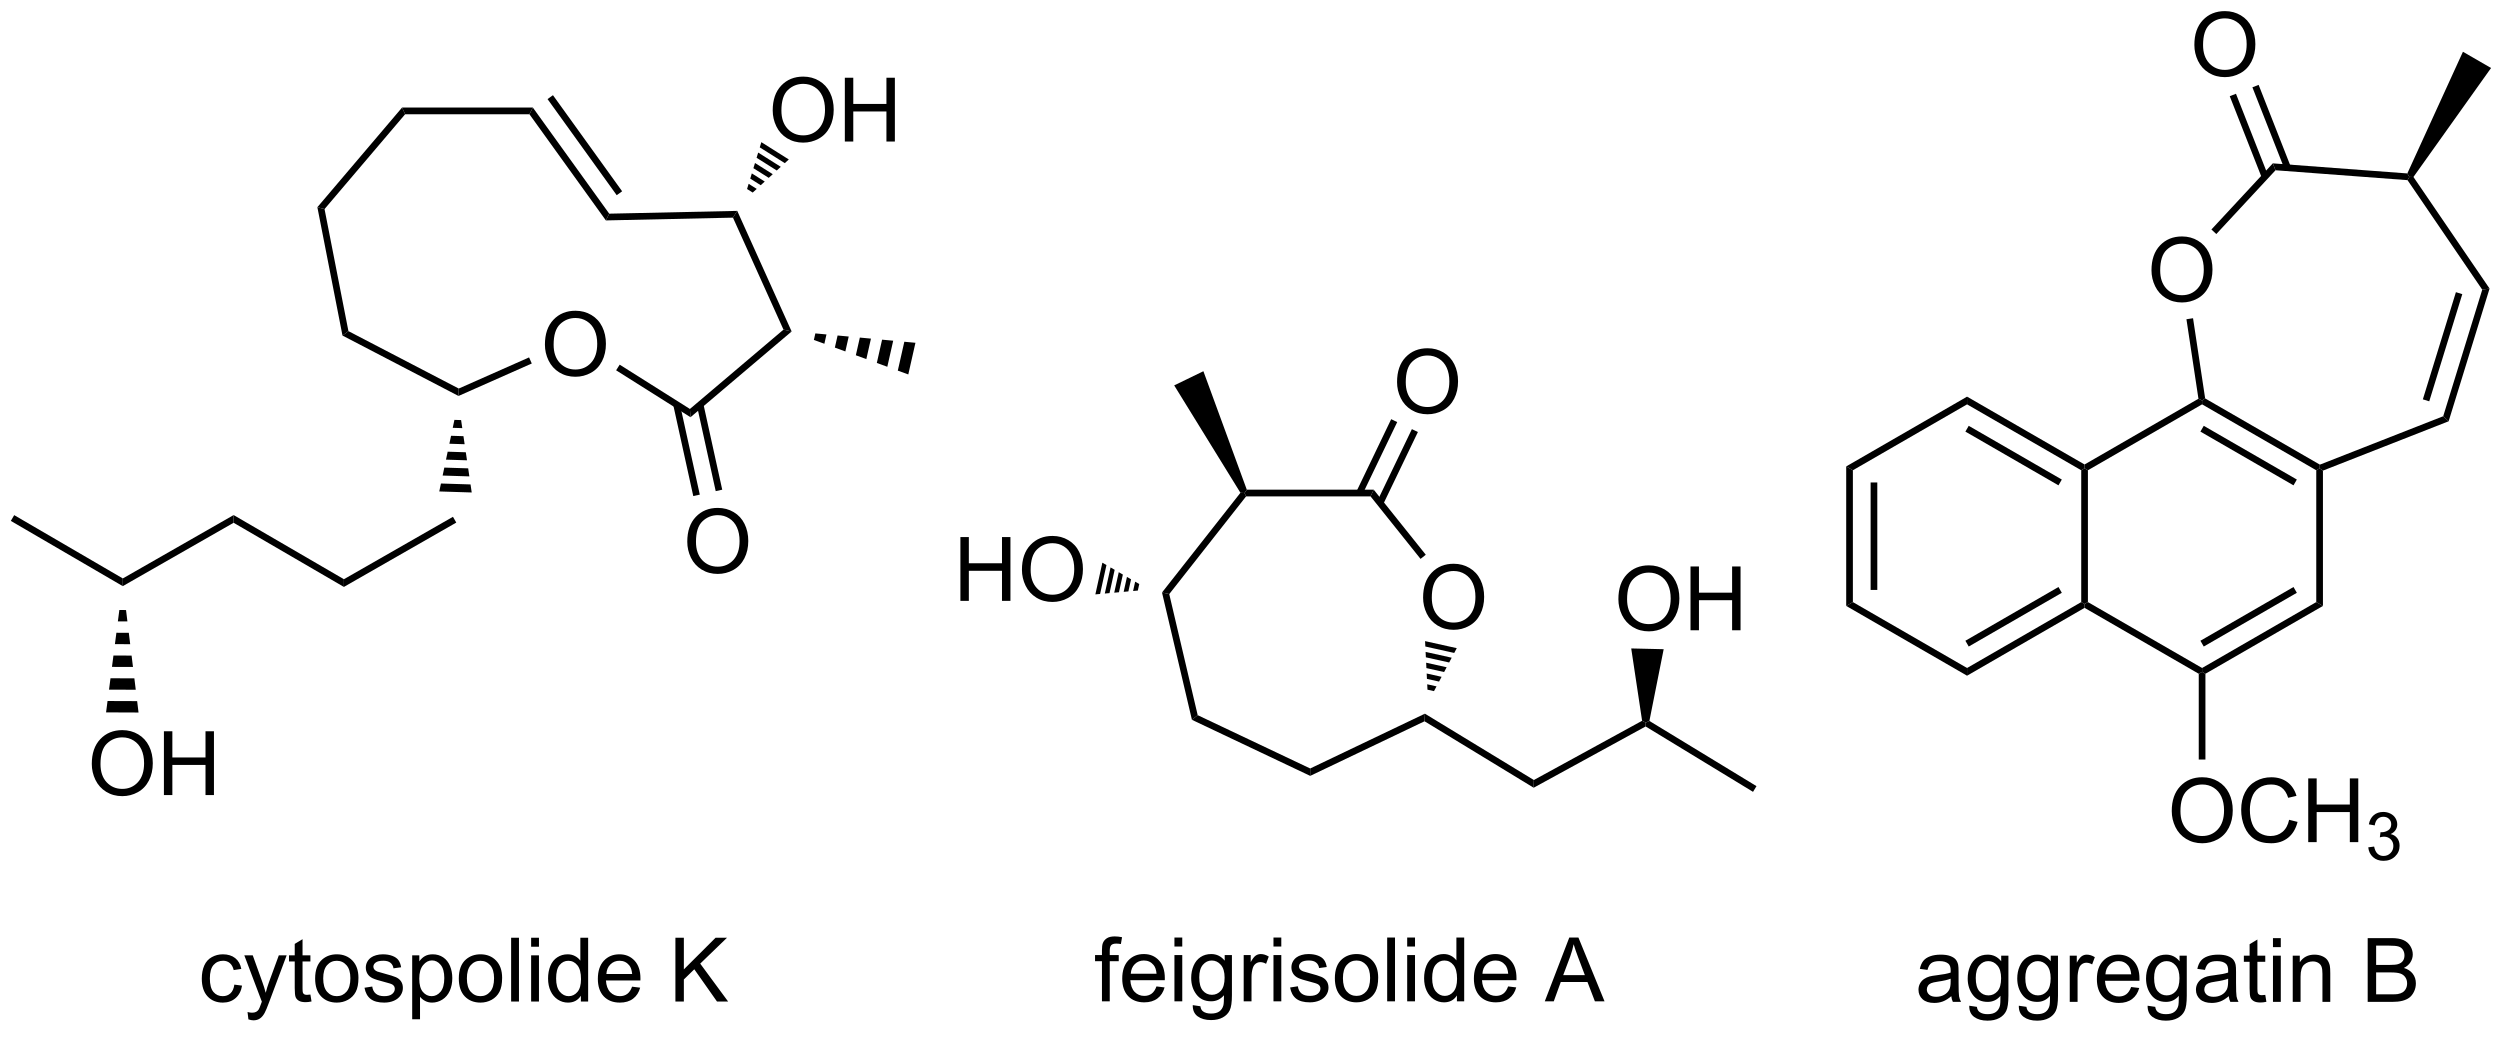 <?xml version="1.0" encoding="UTF-8"?>
<!DOCTYPE svg PUBLIC '-//W3C//DTD SVG 1.0//EN'
          'http://www.w3.org/TR/2001/REC-SVG-20010904/DTD/svg10.dtd'>
<svg stroke-dasharray="none" shape-rendering="auto" xmlns="http://www.w3.org/2000/svg" font-family="'Dialog'" text-rendering="auto" width="90" fill-opacity="1" color-interpolation="auto" color-rendering="auto" preserveAspectRatio="xMidYMid meet" font-size="12px" viewBox="0 0 90 38" fill="black" xmlns:xlink="http://www.w3.org/1999/xlink" stroke="black" image-rendering="auto" stroke-miterlimit="10" stroke-linecap="square" stroke-linejoin="miter" font-style="normal" stroke-width="1" height="38" stroke-dashoffset="0" font-weight="normal" stroke-opacity="1"
><!--Generated by the Batik Graphics2D SVG Generator--><defs id="genericDefs"
  /><g
  ><defs id="defs1"
    ><clipPath clipPathUnits="userSpaceOnUse" id="clipPath1"
      ><path d="M0.646 1.611 L231.677 1.611 L231.677 96.836 L0.646 96.836 L0.646 1.611 Z"
      /></clipPath
      ><clipPath clipPathUnits="userSpaceOnUse" id="clipPath2"
      ><path d="M-0.972 32.23 L-0.972 124.807 L223.635 124.807 L223.635 32.23 Z"
      /></clipPath
    ></defs
    ><g transform="scale(0.39,0.39) translate(-0.646,-1.611) matrix(1.029,0,0,1.029,1.646,-31.54)"
    ><path d="M126.689 85.828 Q126.689 84.401 127.454 83.596 Q128.22 82.789 129.431 82.789 Q130.222 82.789 130.858 83.169 Q131.496 83.547 131.829 84.224 Q132.165 84.901 132.165 85.76 Q132.165 86.632 131.814 87.32 Q131.462 88.007 130.816 88.362 Q130.173 88.716 129.426 88.716 Q128.618 88.716 127.98 88.325 Q127.345 87.932 127.017 87.257 Q126.689 86.58 126.689 85.828 ZM127.47 85.838 Q127.47 86.875 128.025 87.471 Q128.582 88.065 129.423 88.065 Q130.277 88.065 130.829 87.463 Q131.384 86.862 131.384 85.757 Q131.384 85.057 131.147 84.536 Q130.91 84.015 130.454 83.729 Q130.001 83.44 129.433 83.44 Q128.629 83.44 128.048 83.995 Q127.47 84.547 127.47 85.838 Z" stroke="none" clip-path="url(#clipPath2)"
    /></g
    ><g transform="matrix(0.401,0,0,0.401,0.39,-12.914)"
    ><path d="M110.388 76.445 L110.752 76.467 L110.898 76.767 L103.997 85.539 L103.347 85.395 Z" stroke="none" clip-path="url(#clipPath2)"
    /></g
    ><g transform="matrix(0.401,0,0,0.401,0.39,-12.914)"
    ><path d="M103.347 85.395 L103.997 85.539 L106.551 96.408 L106.033 96.826 Z" stroke="none" clip-path="url(#clipPath2)"
    /></g
    ><g transform="matrix(0.401,0,0,0.401,0.39,-12.914)"
    ><path d="M106.033 96.826 L106.551 96.408 L116.651 101.195 L116.652 101.859 Z" stroke="none" clip-path="url(#clipPath2)"
    /></g
    ><g transform="matrix(0.401,0,0,0.401,0.39,-12.914)"
    ><path d="M116.652 101.859 L116.651 101.195 L126.949 96.276 L126.915 96.958 Z" stroke="none" clip-path="url(#clipPath2)"
    /></g
    ><g transform="matrix(0.401,0,0,0.401,0.39,-12.914)"
    ><path d="M127.18 94.121 L127.156 93.637 L127.992 93.823 L127.765 94.251 ZM127.132 93.152 L127.108 92.668 L128.446 92.966 L128.22 93.394 ZM127.084 92.183 L127.06 91.699 L128.901 92.108 L128.674 92.537 ZM127.036 91.215 L127.012 90.73 L129.355 91.251 L129.128 91.68 ZM126.988 90.246 L126.964 89.761 L129.809 90.394 L129.582 90.823 Z" stroke="none" clip-path="url(#clipPath2)"
    /></g
    ><g transform="matrix(0.401,0,0,0.401,0.39,-12.914)"
    ><path d="M127.027 82.005 L126.558 82.38 L122.068 76.767 L122.356 76.167 Z" stroke="none" clip-path="url(#clipPath2)"
    /></g
    ><g transform="matrix(0.401,0,0,0.401,0.39,-12.914)"
    ><path d="M122.356 76.167 L122.068 76.767 L110.898 76.767 L110.752 76.467 L110.96 76.167 Z" stroke="none" clip-path="url(#clipPath2)"
    /></g
    ><g transform="matrix(0.401,0,0,0.401,0.39,-12.914)"
    ><path d="M124.449 66.508 Q124.449 65.081 125.214 64.276 Q125.98 63.469 127.191 63.469 Q127.983 63.469 128.618 63.849 Q129.256 64.227 129.589 64.904 Q129.925 65.581 129.925 66.44 Q129.925 67.312 129.574 68 Q129.222 68.688 128.576 69.042 Q127.933 69.396 127.186 69.396 Q126.378 69.396 125.74 69.005 Q125.105 68.612 124.777 67.938 Q124.449 67.26 124.449 66.508 ZM125.23 66.518 Q125.23 67.555 125.785 68.151 Q126.342 68.745 127.183 68.745 Q128.037 68.745 128.589 68.143 Q129.144 67.542 129.144 66.438 Q129.144 65.737 128.907 65.216 Q128.67 64.695 128.214 64.409 Q127.761 64.12 127.193 64.12 Q126.389 64.12 125.808 64.674 Q125.23 65.227 125.23 66.518 Z" stroke="none" clip-path="url(#clipPath2)"
    /></g
    ><g transform="matrix(0.401,0,0,0.401,0.39,-12.914)"
    ><path d="M123.197 77.49 L126.32 70.99 L125.78 70.73 L122.656 77.23 ZM121.339 76.597 L124.463 70.097 L123.922 69.837 L120.798 76.337 Z" stroke="none" clip-path="url(#clipPath2)"
    /></g
    ><g transform="matrix(0.401,0,0,0.401,0.39,-12.914)"
    ><path d="M110.96 76.167 L110.752 76.467 L110.388 76.445 L104.441 66.803 L107.063 65.531 Z" stroke="none" clip-path="url(#clipPath2)"
    /></g
    ><g transform="matrix(0.401,0,0,0.401,0.39,-12.914)"
    ><path d="M85.248 86.147 L85.248 80.42 L86.006 80.42 L86.006 82.772 L88.982 82.772 L88.982 80.42 L89.74 80.42 L89.74 86.147 L88.982 86.147 L88.982 83.446 L86.006 83.446 L86.006 86.147 L85.248 86.147 ZM90.773 83.358 Q90.773 81.931 91.538 81.126 Q92.304 80.319 93.515 80.319 Q94.306 80.319 94.942 80.699 Q95.58 81.077 95.913 81.754 Q96.249 82.431 96.249 83.29 Q96.249 84.162 95.898 84.85 Q95.546 85.537 94.9 85.892 Q94.257 86.246 93.51 86.246 Q92.702 86.246 92.064 85.855 Q91.429 85.462 91.101 84.787 Q90.773 84.11 90.773 83.358 ZM91.554 83.368 Q91.554 84.405 92.109 85.001 Q92.666 85.595 93.507 85.595 Q94.361 85.595 94.913 84.993 Q95.468 84.392 95.468 83.287 Q95.468 82.587 95.231 82.066 Q94.994 81.545 94.538 81.259 Q94.085 80.97 93.517 80.97 Q92.713 80.97 92.132 81.525 Q91.554 82.077 91.554 83.368 Z" stroke="none" clip-path="url(#clipPath2)"
    /></g
    ><g transform="matrix(0.401,0,0,0.401,0.39,-12.914)"
    ><path d="M101.176 85.223 L100.752 85.261 L100.937 84.424 L101.305 84.637 ZM100.329 85.299 L99.905 85.337 L100.201 83.998 L100.569 84.211 ZM99.482 85.375 L99.058 85.413 L99.465 83.572 L99.833 83.785 ZM98.635 85.451 L98.211 85.49 L98.729 83.146 L99.097 83.359 ZM97.788 85.528 L97.364 85.566 L97.993 82.72 L98.361 82.933 Z" stroke="none" clip-path="url(#clipPath2)"
    /></g
    ><g transform="matrix(0.401,0,0,0.401,0.39,-12.914)"
    ><path d="M136.73 102.231 L136.714 102.923 L126.915 96.958 L126.949 96.276 Z" stroke="none" clip-path="url(#clipPath2)"
    /></g
    ><g transform="matrix(0.401,0,0,0.401,0.39,-12.914)"
    ><path d="M146.448 96.912 L146.772 97.077 L146.764 97.423 L136.714 102.923 L136.73 102.231 Z" stroke="none" clip-path="url(#clipPath2)"
    /></g
    ><g transform="matrix(0.401,0,0,0.401,0.39,-12.914)"
    ><path d="M156.718 102.781 L156.406 103.293 L146.764 97.423 L146.772 97.077 L147.103 96.927 Z" stroke="none" clip-path="url(#clipPath2)"
    /></g
    ><g transform="matrix(0.401,0,0,0.401,0.39,-12.914)"
    ><path d="M144.319 85.998 Q144.319 84.571 145.084 83.766 Q145.85 82.959 147.061 82.959 Q147.852 82.959 148.488 83.339 Q149.126 83.716 149.459 84.394 Q149.795 85.071 149.795 85.93 Q149.795 86.802 149.444 87.49 Q149.092 88.177 148.446 88.532 Q147.803 88.886 147.056 88.886 Q146.248 88.886 145.61 88.495 Q144.975 88.102 144.647 87.427 Q144.319 86.75 144.319 85.998 ZM145.1 86.008 Q145.1 87.045 145.655 87.641 Q146.212 88.235 147.053 88.235 Q147.907 88.235 148.459 87.633 Q149.014 87.032 149.014 85.927 Q149.014 85.227 148.777 84.706 Q148.54 84.185 148.084 83.899 Q147.631 83.61 147.063 83.61 Q146.259 83.61 145.678 84.164 Q145.1 84.716 145.1 86.008 ZM150.794 88.787 L150.794 83.06 L151.552 83.06 L151.552 85.412 L154.528 85.412 L154.528 83.06 L155.286 83.06 L155.286 88.787 L154.528 88.787 L154.528 86.086 L151.552 86.086 L151.552 88.787 L150.794 88.787 Z" stroke="none" clip-path="url(#clipPath2)"
    /></g
    ><g transform="matrix(0.401,0,0,0.401,0.39,-12.914)"
    ><path d="M147.103 96.927 L146.772 97.077 L146.448 96.912 L145.471 90.418 L148.385 90.487 Z" stroke="none" clip-path="url(#clipPath2)"
    /></g
    ><g transform="matrix(0.401,0,0,0.401,0.39,-12.914)"
    ><path d="M97.956 122.097 L97.956 118.495 L97.336 118.495 L97.336 117.948 L97.956 117.948 L97.956 117.506 Q97.956 117.089 98.031 116.886 Q98.133 116.612 98.388 116.443 Q98.643 116.271 99.104 116.271 Q99.401 116.271 99.76 116.342 L99.656 116.956 Q99.437 116.917 99.242 116.917 Q98.922 116.917 98.789 117.055 Q98.656 117.191 98.656 117.566 L98.656 117.948 L99.463 117.948 L99.463 118.495 L98.656 118.495 L98.656 122.097 L97.956 122.097 ZM102.85 120.761 L103.577 120.85 Q103.405 121.487 102.939 121.839 Q102.475 122.191 101.754 122.191 Q100.842 122.191 100.308 121.631 Q99.777 121.068 99.777 120.058 Q99.777 119.011 100.316 118.433 Q100.855 117.855 101.715 117.855 Q102.545 117.855 103.071 118.422 Q103.6 118.987 103.6 120.014 Q103.6 120.076 103.597 120.201 L100.504 120.201 Q100.543 120.886 100.889 121.251 Q101.238 121.612 101.756 121.612 Q102.144 121.612 102.418 121.409 Q102.691 121.206 102.85 120.761 ZM100.543 119.623 L102.858 119.623 Q102.811 119.1 102.592 118.839 Q102.256 118.433 101.722 118.433 Q101.238 118.433 100.907 118.758 Q100.577 119.081 100.543 119.623 ZM104.463 117.178 L104.463 116.37 L105.166 116.37 L105.166 117.178 L104.463 117.178 ZM104.463 122.097 L104.463 117.948 L105.166 117.948 L105.166 122.097 L104.463 122.097 ZM106.108 122.441 L106.793 122.542 Q106.834 122.86 107.03 123.003 Q107.293 123.198 107.746 123.198 Q108.233 123.198 108.499 123.003 Q108.764 122.808 108.858 122.456 Q108.912 122.243 108.91 121.553 Q108.449 122.097 107.761 122.097 Q106.905 122.097 106.436 121.48 Q105.967 120.862 105.967 119.998 Q105.967 119.404 106.181 118.904 Q106.397 118.402 106.806 118.128 Q107.215 117.855 107.764 117.855 Q108.499 117.855 108.975 118.448 L108.975 117.948 L109.624 117.948 L109.624 121.534 Q109.624 122.503 109.426 122.907 Q109.23 123.313 108.801 123.547 Q108.374 123.782 107.749 123.782 Q107.006 123.782 106.548 123.446 Q106.092 123.112 106.108 122.441 ZM106.691 119.948 Q106.691 120.764 107.014 121.139 Q107.34 121.514 107.827 121.514 Q108.311 121.514 108.639 121.141 Q108.967 120.769 108.967 119.972 Q108.967 119.209 108.629 118.823 Q108.293 118.435 107.816 118.435 Q107.347 118.435 107.019 118.818 Q106.691 119.198 106.691 119.948 ZM110.68 122.097 L110.68 117.948 L111.312 117.948 L111.312 118.576 Q111.555 118.136 111.758 117.995 Q111.963 117.855 112.211 117.855 Q112.565 117.855 112.932 118.081 L112.69 118.732 Q112.432 118.581 112.174 118.581 Q111.945 118.581 111.76 118.719 Q111.578 118.857 111.5 119.105 Q111.383 119.48 111.383 119.925 L111.383 122.097 L110.68 122.097 ZM113.354 117.178 L113.354 116.37 L114.057 116.37 L114.057 117.178 L113.354 117.178 ZM113.354 122.097 L113.354 117.948 L114.057 117.948 L114.057 122.097 L113.354 122.097 ZM114.847 120.857 L115.543 120.748 Q115.6 121.167 115.868 121.391 Q116.136 121.612 116.616 121.612 Q117.1 121.612 117.334 121.415 Q117.569 121.217 117.569 120.951 Q117.569 120.714 117.363 120.576 Q117.217 120.482 116.644 120.339 Q115.871 120.144 115.571 120.001 Q115.272 119.857 115.118 119.607 Q114.965 119.355 114.965 119.05 Q114.965 118.771 115.09 118.537 Q115.217 118.3 115.436 118.144 Q115.6 118.021 115.884 117.938 Q116.168 117.855 116.491 117.855 Q116.98 117.855 117.347 117.995 Q117.717 118.136 117.892 118.376 Q118.069 118.615 118.136 119.019 L117.449 119.112 Q117.402 118.792 117.176 118.612 Q116.952 118.433 116.543 118.433 Q116.058 118.433 115.85 118.594 Q115.644 118.753 115.644 118.967 Q115.644 119.105 115.73 119.214 Q115.816 119.326 115.999 119.402 Q116.105 119.441 116.621 119.581 Q117.366 119.779 117.66 119.907 Q117.957 120.034 118.124 120.277 Q118.293 120.519 118.293 120.878 Q118.293 121.23 118.087 121.54 Q117.881 121.85 117.493 122.021 Q117.108 122.191 116.621 122.191 Q115.811 122.191 115.386 121.855 Q114.965 121.519 114.847 120.857 ZM118.866 120.021 Q118.866 118.87 119.506 118.316 Q120.043 117.855 120.811 117.855 Q121.668 117.855 122.209 118.415 Q122.754 118.975 122.754 119.964 Q122.754 120.764 122.511 121.225 Q122.272 121.683 121.814 121.938 Q121.355 122.191 120.811 122.191 Q119.941 122.191 119.402 121.633 Q118.866 121.073 118.866 120.021 ZM119.59 120.021 Q119.59 120.818 119.936 121.217 Q120.285 121.612 120.811 121.612 Q121.334 121.612 121.681 121.214 Q122.03 120.816 122.03 119.998 Q122.03 119.23 121.681 118.834 Q121.332 118.435 120.811 118.435 Q120.285 118.435 119.936 118.831 Q119.59 119.225 119.59 120.021 ZM123.562 122.097 L123.562 116.37 L124.265 116.37 L124.265 122.097 L123.562 122.097 ZM125.358 117.178 L125.358 116.37 L126.061 116.37 L126.061 117.178 L125.358 117.178 ZM125.358 122.097 L125.358 117.948 L126.061 117.948 L126.061 122.097 L125.358 122.097 ZM129.823 122.097 L129.823 121.573 Q129.429 122.191 128.664 122.191 Q128.166 122.191 127.75 121.917 Q127.336 121.644 127.107 121.154 Q126.877 120.662 126.877 120.027 Q126.877 119.404 127.083 118.899 Q127.291 118.394 127.706 118.126 Q128.12 117.855 128.633 117.855 Q129.008 117.855 129.299 118.014 Q129.594 118.17 129.776 118.425 L129.776 116.37 L130.476 116.37 L130.476 122.097 L129.823 122.097 ZM127.601 120.027 Q127.601 120.823 127.937 121.219 Q128.273 121.612 128.729 121.612 Q129.19 121.612 129.513 121.235 Q129.836 120.857 129.836 120.084 Q129.836 119.232 129.508 118.834 Q129.179 118.435 128.698 118.435 Q128.229 118.435 127.914 118.818 Q127.601 119.201 127.601 120.027 ZM134.42 120.761 L135.147 120.85 Q134.975 121.487 134.509 121.839 Q134.045 122.191 133.324 122.191 Q132.412 122.191 131.879 121.631 Q131.347 121.068 131.347 120.058 Q131.347 119.011 131.887 118.433 Q132.426 117.855 133.285 117.855 Q134.116 117.855 134.642 118.422 Q135.17 118.987 135.17 120.014 Q135.17 120.076 135.168 120.201 L132.074 120.201 Q132.113 120.886 132.459 121.251 Q132.808 121.612 133.327 121.612 Q133.715 121.612 133.988 121.409 Q134.262 121.206 134.42 120.761 ZM132.113 119.623 L134.428 119.623 Q134.381 119.1 134.162 118.839 Q133.827 118.433 133.293 118.433 Q132.808 118.433 132.478 118.758 Q132.147 119.081 132.113 119.623 ZM137.712 122.097 L139.912 116.37 L140.73 116.37 L143.074 122.097 L142.209 122.097 L141.543 120.362 L139.147 120.362 L138.519 122.097 L137.712 122.097 ZM139.366 119.745 L141.308 119.745 L140.709 118.159 Q140.436 117.435 140.303 116.972 Q140.194 117.521 139.996 118.066 L139.366 119.745 Z" stroke="none" clip-path="url(#clipPath2)"
    /></g
    ><g transform="matrix(0.401,0,0,0.401,0.39,-12.914)"
    ><path d="M47.948 63.141 Q47.948 61.714 48.713 60.909 Q49.479 60.102 50.69 60.102 Q51.482 60.102 52.117 60.482 Q52.755 60.86 53.088 61.537 Q53.424 62.214 53.424 63.073 Q53.424 63.946 53.073 64.633 Q52.721 65.321 52.075 65.675 Q51.432 66.029 50.685 66.029 Q49.877 66.029 49.239 65.638 Q48.604 65.245 48.276 64.571 Q47.948 63.894 47.948 63.141 ZM48.729 63.151 Q48.729 64.188 49.284 64.784 Q49.841 65.378 50.682 65.378 Q51.536 65.378 52.088 64.776 Q52.643 64.175 52.643 63.071 Q52.643 62.37 52.406 61.849 Q52.169 61.328 51.713 61.042 Q51.26 60.753 50.693 60.753 Q49.888 60.753 49.307 61.308 Q48.729 61.86 48.729 63.151 Z" stroke="none" clip-path="url(#clipPath2)"
    /></g
    ><g transform="matrix(0.401,0,0,0.401,0.39,-12.914)"
    ><path d="M35.122 41.86 L35.4 42.46 L28.163 50.974 L27.519 50.806 Z" stroke="none" clip-path="url(#clipPath2)"
    /></g
    ><g transform="matrix(0.401,0,0,0.401,0.39,-12.914)"
    ><path d="M27.519 50.806 L28.163 50.974 L30.308 61.931 L29.774 62.329 Z" stroke="none" clip-path="url(#clipPath2)"
    /></g
    ><g transform="matrix(0.401,0,0,0.401,0.39,-12.914)"
    ><path d="M29.774 62.329 L30.308 61.931 L40.212 67.087 L40.191 67.753 Z" stroke="none" clip-path="url(#clipPath2)"
    /></g
    ><g transform="matrix(0.401,0,0,0.401,0.39,-12.914)"
    ><path d="M40.191 67.753 L40.212 67.087 L46.525 64.29 L46.768 64.838 Z" stroke="none" clip-path="url(#clipPath2)"
    /></g
    ><g transform="matrix(0.401,0,0,0.401,0.39,-12.914)"
    ><path d="M53.722 51.387 L53.42 51.993 L46.557 42.46 L46.865 41.86 ZM54.88 49.377 L48.67 40.75 L48.183 41.1 L54.393 49.728 Z" stroke="none" clip-path="url(#clipPath2)"
    /></g
    ><g transform="matrix(0.401,0,0,0.401,0.39,-12.914)"
    ><path d="M46.865 41.86 L46.557 42.46 L35.4 42.46 L35.122 41.86 Z" stroke="none" clip-path="url(#clipPath2)"
    /></g
    ><g transform="matrix(0.401,0,0,0.401,0.39,-12.914)"
    ><path d="M53.42 51.993 L53.722 51.387 L65.213 51.136 L64.829 51.744 Z" stroke="none" clip-path="url(#clipPath2)"
    /></g
    ><g transform="matrix(0.401,0,0,0.401,0.39,-12.914)"
    ><path d="M64.829 51.744 L65.213 51.136 L70.097 61.963 L69.365 61.797 Z" stroke="none" clip-path="url(#clipPath2)"
    /></g
    ><g transform="matrix(0.401,0,0,0.401,0.39,-12.914)"
    ><path d="M69.365 61.797 L70.097 61.963 L61.017 69.661 L60.965 68.919 Z" stroke="none" clip-path="url(#clipPath2)"
    /></g
    ><g transform="matrix(0.401,0,0,0.401,0.39,-12.914)"
    ><path d="M60.965 68.919 L61.017 69.661 L54.34 65.449 L54.66 64.941 Z" stroke="none" clip-path="url(#clipPath2)"
    /></g
    ><g transform="matrix(0.401,0,0,0.401,0.39,-12.914)"
    ><path d="M68.398 42.121 Q68.398 40.694 69.163 39.889 Q69.929 39.082 71.14 39.082 Q71.932 39.082 72.567 39.462 Q73.205 39.84 73.538 40.517 Q73.874 41.194 73.874 42.053 Q73.874 42.926 73.523 43.613 Q73.171 44.301 72.525 44.655 Q71.882 45.009 71.135 45.009 Q70.327 45.009 69.689 44.618 Q69.054 44.225 68.726 43.551 Q68.398 42.873 68.398 42.121 ZM69.179 42.131 Q69.179 43.168 69.734 43.764 Q70.291 44.358 71.132 44.358 Q71.986 44.358 72.538 43.756 Q73.093 43.155 73.093 42.051 Q73.093 41.35 72.856 40.829 Q72.619 40.308 72.163 40.022 Q71.71 39.733 71.142 39.733 Q70.338 39.733 69.757 40.288 Q69.179 40.84 69.179 42.131 ZM74.873 44.91 L74.873 39.183 L75.631 39.183 L75.631 41.535 L78.607 41.535 L78.607 39.183 L79.365 39.183 L79.365 44.91 L78.607 44.91 L78.607 42.209 L75.631 42.209 L75.631 44.91 L74.873 44.91 Z" stroke="none" clip-path="url(#clipPath2)"
    /></g
    ><g transform="matrix(0.401,0,0,0.401,0.39,-12.914)"
    ><path d="M66.095 49.173 L66.237 48.706 L66.963 49.163 L66.602 49.493 ZM66.38 48.239 L66.522 47.771 L67.683 48.502 L67.323 48.833 ZM66.665 47.304 L66.808 46.837 L68.403 47.842 L68.043 48.172 ZM66.95 46.369 L67.093 45.902 L69.123 47.181 L68.763 47.512 ZM67.235 45.434 L67.378 44.967 L69.843 46.521 L69.483 46.851 Z" stroke="none" clip-path="url(#clipPath2)"
    /></g
    ><g transform="matrix(0.401,0,0,0.401,0.39,-12.914)"
    ><path d="M72.226 62.136 L73.224 62.229 L73.036 63.066 L72.094 62.721 ZM74.223 62.323 L75.221 62.417 L74.919 63.755 L73.977 63.41 ZM76.22 62.51 L77.218 62.604 L76.803 64.444 L75.861 64.099 ZM78.217 62.698 L79.215 62.791 L78.686 65.132 L77.745 64.788 ZM80.214 62.885 L81.212 62.978 L80.57 65.821 L79.628 65.477 Z" stroke="none" clip-path="url(#clipPath2)"
    /></g
    ><g transform="matrix(0.401,0,0,0.401,0.39,-12.914)"
    ><path d="M60.728 80.841 Q60.728 79.414 61.493 78.609 Q62.259 77.802 63.47 77.802 Q64.262 77.802 64.897 78.182 Q65.535 78.56 65.868 79.237 Q66.204 79.914 66.204 80.773 Q66.204 81.646 65.853 82.333 Q65.501 83.021 64.855 83.375 Q64.212 83.729 63.465 83.729 Q62.657 83.729 62.019 83.338 Q61.384 82.945 61.056 82.271 Q60.728 81.594 60.728 80.841 ZM61.509 80.851 Q61.509 81.888 62.064 82.484 Q62.621 83.078 63.462 83.078 Q64.316 83.078 64.868 82.476 Q65.423 81.875 65.423 80.771 Q65.423 80.07 65.186 79.549 Q64.949 79.028 64.493 78.742 Q64.04 78.453 63.472 78.453 Q62.668 78.453 62.087 79.008 Q61.509 79.56 61.509 80.851 Z" stroke="none" clip-path="url(#clipPath2)"
    /></g
    ><g transform="matrix(0.401,0,0,0.401,0.39,-12.914)"
    ><path d="M59.472 68.581 L61.266 76.739 L61.852 76.61 L60.058 68.452 ZM61.588 68.6 L63.28 76.296 L63.866 76.167 L62.174 68.471 Z" stroke="none" clip-path="url(#clipPath2)"
    /></g
    ><g transform="matrix(0.401,0,0,0.401,0.39,-12.914)"
    ><path d="M40.423 69.918 L40.529 70.64 L39.672 70.613 L39.823 69.899 ZM40.634 71.362 L40.74 72.085 L39.37 72.041 L39.521 71.327 ZM40.846 72.807 L40.952 73.529 L39.067 73.469 L39.218 72.755 ZM41.058 74.251 L41.164 74.973 L38.765 74.897 L38.916 74.183 ZM41.27 75.695 L41.376 76.417 L38.463 76.325 L38.614 75.611 Z" stroke="none" clip-path="url(#clipPath2)"
    /></g
    ><g transform="matrix(0.401,0,0,0.401,0.39,-12.914)"
    ><path d="M29.9 84.896 L29.902 84.204 L39.692 78.6 L39.99 79.12 Z" stroke="none" clip-path="url(#clipPath2)"
    /></g
    ><g transform="matrix(0.401,0,0,0.401,0.39,-12.914)"
    ><path d="M20 79.136 L20.002 78.444 L29.902 84.204 L29.9 84.896 Z" stroke="none" clip-path="url(#clipPath2)"
    /></g
    ><g transform="matrix(0.401,0,0,0.401,0.39,-12.914)"
    ><path d="M10.05 84.826 L10.053 84.134 L20.002 78.444 L20 79.136 Z" stroke="none" clip-path="url(#clipPath2)"
    /></g
    ><g transform="matrix(0.401,0,0,0.401,0.39,-12.914)"
    ><path d="M0 78.969 L0.302 78.451 L10.053 84.134 L10.05 84.826 Z" stroke="none" clip-path="url(#clipPath2)"
    /></g
    ><g transform="matrix(0.401,0,0,0.401,0.39,-12.914)"
    ><path d="M20.066 120.599 L20.758 120.69 Q20.644 121.404 20.177 121.81 Q19.711 122.214 19.032 122.214 Q18.18 122.214 17.662 121.656 Q17.144 121.099 17.144 120.06 Q17.144 119.388 17.365 118.886 Q17.589 118.38 18.045 118.13 Q18.5 117.878 19.034 117.878 Q19.711 117.878 20.141 118.219 Q20.571 118.56 20.691 119.19 L20.008 119.294 Q19.909 118.878 19.662 118.667 Q19.414 118.456 19.063 118.456 Q18.532 118.456 18.198 118.836 Q17.868 119.216 17.868 120.042 Q17.868 120.878 18.188 121.258 Q18.508 121.636 19.024 121.636 Q19.438 121.636 19.714 121.383 Q19.993 121.128 20.066 120.599 ZM21.328 123.719 L21.25 123.058 Q21.48 123.12 21.651 123.12 Q21.886 123.12 22.026 123.042 Q22.167 122.964 22.258 122.823 Q22.323 122.719 22.472 122.3 Q22.493 122.242 22.534 122.128 L20.961 117.972 L21.719 117.972 L22.581 120.373 Q22.75 120.831 22.883 121.334 Q23.003 120.849 23.172 120.388 L24.058 117.972 L24.761 117.972 L23.183 122.19 Q22.93 122.875 22.789 123.133 Q22.602 123.479 22.36 123.641 Q22.118 123.805 21.782 123.805 Q21.578 123.805 21.328 123.719 ZM26.894 121.49 L26.995 122.112 Q26.698 122.175 26.464 122.175 Q26.081 122.175 25.87 122.055 Q25.659 121.933 25.573 121.735 Q25.487 121.537 25.487 120.904 L25.487 118.518 L24.972 118.518 L24.972 117.972 L25.487 117.972 L25.487 116.943 L26.188 116.521 L26.188 117.972 L26.894 117.972 L26.894 118.518 L26.188 118.518 L26.188 120.943 Q26.188 121.245 26.224 121.331 Q26.261 121.417 26.344 121.469 Q26.43 121.518 26.586 121.518 Q26.703 121.518 26.894 121.49 ZM27.319 120.044 Q27.319 118.893 27.96 118.339 Q28.497 117.878 29.265 117.878 Q30.122 117.878 30.663 118.438 Q31.207 118.998 31.207 119.987 Q31.207 120.787 30.965 121.248 Q30.726 121.706 30.267 121.961 Q29.809 122.214 29.265 122.214 Q28.395 122.214 27.856 121.656 Q27.319 121.097 27.319 120.044 ZM28.043 120.044 Q28.043 120.841 28.39 121.24 Q28.739 121.636 29.265 121.636 Q29.788 121.636 30.134 121.237 Q30.483 120.839 30.483 120.021 Q30.483 119.253 30.134 118.857 Q29.785 118.459 29.265 118.459 Q28.739 118.459 28.39 118.854 Q28.043 119.248 28.043 120.044 ZM31.75 120.88 L32.446 120.771 Q32.503 121.19 32.771 121.414 Q33.039 121.636 33.519 121.636 Q34.003 121.636 34.237 121.438 Q34.472 121.24 34.472 120.974 Q34.472 120.737 34.266 120.599 Q34.12 120.505 33.547 120.362 Q32.774 120.167 32.474 120.024 Q32.175 119.88 32.021 119.63 Q31.868 119.378 31.868 119.073 Q31.868 118.794 31.993 118.56 Q32.12 118.323 32.339 118.167 Q32.503 118.044 32.787 117.961 Q33.071 117.878 33.394 117.878 Q33.883 117.878 34.25 118.018 Q34.62 118.159 34.795 118.399 Q34.972 118.638 35.039 119.042 L34.352 119.136 Q34.305 118.815 34.078 118.636 Q33.855 118.456 33.446 118.456 Q32.961 118.456 32.753 118.617 Q32.547 118.776 32.547 118.99 Q32.547 119.128 32.633 119.237 Q32.719 119.349 32.901 119.425 Q33.008 119.464 33.524 119.604 Q34.269 119.802 34.563 119.93 Q34.86 120.058 35.026 120.3 Q35.196 120.542 35.196 120.901 Q35.196 121.253 34.99 121.563 Q34.784 121.873 34.396 122.044 Q34.011 122.214 33.524 122.214 Q32.714 122.214 32.289 121.878 Q31.868 121.542 31.75 120.88 ZM36.032 123.711 L36.032 117.972 L36.672 117.972 L36.672 118.511 Q36.899 118.193 37.183 118.037 Q37.469 117.878 37.875 117.878 Q38.407 117.878 38.813 118.151 Q39.219 118.425 39.425 118.922 Q39.633 119.419 39.633 120.013 Q39.633 120.651 39.404 121.162 Q39.175 121.669 38.74 121.943 Q38.305 122.214 37.823 122.214 Q37.472 122.214 37.193 122.065 Q36.914 121.917 36.735 121.69 L36.735 123.711 L36.032 123.711 ZM36.667 120.068 Q36.667 120.87 36.99 121.253 Q37.316 121.636 37.776 121.636 Q38.245 121.636 38.578 121.24 Q38.914 120.841 38.914 120.011 Q38.914 119.216 38.586 118.823 Q38.261 118.427 37.808 118.427 Q37.36 118.427 37.013 118.849 Q36.667 119.268 36.667 120.068 ZM40.218 120.044 Q40.218 118.893 40.858 118.339 Q41.395 117.878 42.163 117.878 Q43.02 117.878 43.562 118.438 Q44.106 118.998 44.106 119.987 Q44.106 120.787 43.864 121.248 Q43.624 121.706 43.166 121.961 Q42.707 122.214 42.163 122.214 Q41.293 122.214 40.754 121.656 Q40.218 121.097 40.218 120.044 ZM40.942 120.044 Q40.942 120.841 41.288 121.24 Q41.637 121.636 42.163 121.636 Q42.687 121.636 43.033 121.237 Q43.382 120.839 43.382 120.021 Q43.382 119.253 43.033 118.857 Q42.684 118.459 42.163 118.459 Q41.637 118.459 41.288 118.854 Q40.942 119.248 40.942 120.044 ZM44.914 122.12 L44.914 116.393 L45.618 116.393 L45.618 122.12 L44.914 122.12 ZM46.71 117.201 L46.71 116.393 L47.413 116.393 L47.413 117.201 L46.71 117.201 ZM46.71 122.12 L46.71 117.972 L47.413 117.972 L47.413 122.12 L46.71 122.12 ZM51.175 122.12 L51.175 121.597 Q50.782 122.214 50.016 122.214 Q49.519 122.214 49.102 121.94 Q48.688 121.667 48.459 121.177 Q48.23 120.685 48.23 120.05 Q48.23 119.427 48.435 118.922 Q48.644 118.417 49.058 118.149 Q49.472 117.878 49.985 117.878 Q50.36 117.878 50.651 118.037 Q50.946 118.193 51.128 118.448 L51.128 116.393 L51.828 116.393 L51.828 122.12 L51.175 122.12 ZM48.953 120.05 Q48.953 120.847 49.289 121.242 Q49.625 121.636 50.081 121.636 Q50.542 121.636 50.865 121.258 Q51.188 120.88 51.188 120.107 Q51.188 119.255 50.86 118.857 Q50.532 118.459 50.05 118.459 Q49.581 118.459 49.266 118.841 Q48.953 119.224 48.953 120.05 ZM55.773 120.784 L56.499 120.873 Q56.327 121.511 55.861 121.862 Q55.398 122.214 54.676 122.214 Q53.765 122.214 53.231 121.654 Q52.7 121.091 52.7 120.081 Q52.7 119.034 53.239 118.456 Q53.778 117.878 54.637 117.878 Q55.468 117.878 55.994 118.445 Q56.523 119.011 56.523 120.037 Q56.523 120.099 56.52 120.224 L53.426 120.224 Q53.465 120.909 53.812 121.274 Q54.16 121.636 54.679 121.636 Q55.067 121.636 55.34 121.433 Q55.614 121.229 55.773 120.784 ZM53.465 119.646 L55.78 119.646 Q55.733 119.123 55.515 118.862 Q55.179 118.456 54.645 118.456 Q54.16 118.456 53.83 118.781 Q53.499 119.104 53.465 119.646 ZM59.663 122.12 L59.663 116.393 L60.421 116.393 L60.421 119.232 L63.265 116.393 L64.293 116.393 L61.89 118.714 L64.397 122.12 L63.398 122.12 L61.358 119.222 L60.421 120.136 L60.421 122.12 L59.663 122.12 Z" stroke="none" clip-path="url(#clipPath2)"
    /></g
    ><g transform="matrix(0.401,0,0,0.401,0.39,-12.914)"
    ><path d="M7.268 100.791 Q7.268 99.364 8.033 98.559 Q8.799 97.752 10.01 97.752 Q10.802 97.752 11.437 98.132 Q12.075 98.51 12.408 99.187 Q12.744 99.864 12.744 100.723 Q12.744 101.596 12.393 102.283 Q12.041 102.971 11.395 103.325 Q10.752 103.679 10.005 103.679 Q9.197 103.679 8.559 103.288 Q7.924 102.895 7.596 102.221 Q7.268 101.543 7.268 100.791 ZM8.049 100.801 Q8.049 101.838 8.604 102.434 Q9.161 103.028 10.002 103.028 Q10.856 103.028 11.408 102.426 Q11.963 101.825 11.963 100.721 Q11.963 100.02 11.726 99.499 Q11.489 98.978 11.033 98.692 Q10.58 98.403 10.012 98.403 Q9.208 98.403 8.627 98.958 Q8.049 99.51 8.049 100.801 ZM13.743 103.58 L13.743 97.853 L14.501 97.853 L14.501 100.205 L17.477 100.205 L17.477 97.853 L18.235 97.853 L18.235 103.58 L17.477 103.58 L17.477 100.879 L14.501 100.879 L14.501 103.58 L13.743 103.58 Z" stroke="none" clip-path="url(#clipPath2)"
    /></g
    ><g transform="matrix(0.401,0,0,0.401,0.39,-12.914)"
    ><path d="M10.342 86.971 L10.466 87.993 L9.609 87.99 L9.742 86.969 ZM10.591 89.015 L10.716 90.037 L9.344 90.032 L9.477 89.011 ZM10.841 91.06 L10.965 92.082 L9.08 92.075 L9.212 91.054 ZM11.09 93.104 L11.215 94.126 L8.815 94.117 L8.947 93.096 ZM11.34 95.148 L11.464 96.171 L8.55 96.159 L8.682 95.138 Z" stroke="none" clip-path="url(#clipPath2)"
    /></g
    ><g transform="matrix(0.401,0,0,0.401,0.39,-12.914)"
    ><path d="M164.771 74.077 L165.371 74.423 L165.371 86.257 L164.771 86.603 ZM166.964 75.516 L166.964 85.164 L167.563 85.164 L167.563 75.516 Z" stroke="none" clip-path="url(#clipPath2)"
    /></g
    ><g transform="matrix(0.401,0,0,0.401,0.39,-12.914)"
    ><path d="M164.771 86.603 L165.371 86.257 L175.621 92.174 L175.621 92.866 Z" stroke="none" clip-path="url(#clipPath2)"
    /></g
    ><g transform="matrix(0.401,0,0,0.401,0.39,-12.914)"
    ><path d="M175.621 92.866 L175.621 92.174 L185.871 86.257 L186.171 86.43 L186.171 86.776 ZM175.771 90.248 L184.128 85.424 L183.828 84.904 L175.471 89.728 Z" stroke="none" clip-path="url(#clipPath2)"
    /></g
    ><g transform="matrix(0.401,0,0,0.401,0.39,-12.914)"
    ><path d="M186.471 86.257 L186.171 86.43 L185.871 86.257 L185.871 74.423 L186.171 74.25 L186.471 74.423 Z" stroke="none" clip-path="url(#clipPath2)"
    /></g
    ><g transform="matrix(0.401,0,0,0.401,0.39,-12.914)"
    ><path d="M186.171 73.904 L186.171 74.25 L185.871 74.423 L175.621 68.506 L175.621 67.814 ZM184.128 75.256 L175.771 70.432 L175.471 70.952 L183.828 75.776 Z" stroke="none" clip-path="url(#clipPath2)"
    /></g
    ><g transform="matrix(0.401,0,0,0.401,0.39,-12.914)"
    ><path d="M175.621 67.814 L175.621 68.506 L165.371 74.423 L164.771 74.077 Z" stroke="none" clip-path="url(#clipPath2)"
    /></g
    ><g transform="matrix(0.401,0,0,0.401,0.39,-12.914)"
    ><path d="M186.171 86.776 L186.171 86.43 L186.471 86.257 L196.721 92.174 L196.721 92.52 L196.421 92.693 Z" stroke="none" clip-path="url(#clipPath2)"
    /></g
    ><g transform="matrix(0.401,0,0,0.401,0.39,-12.914)"
    ><path d="M197.021 92.693 L196.721 92.52 L196.721 92.174 L206.971 86.257 L207.571 86.603 ZM196.871 90.248 L205.228 85.424 L204.928 84.904 L196.571 89.728 Z" stroke="none" clip-path="url(#clipPath2)"
    /></g
    ><g transform="matrix(0.401,0,0,0.401,0.39,-12.914)"
    ><path d="M207.571 86.603 L206.971 86.257 L206.971 74.423 L207.271 74.25 L207.571 74.454 Z" stroke="none" clip-path="url(#clipPath2)"
    /></g
    ><g transform="matrix(0.401,0,0,0.401,0.39,-12.914)"
    ><path d="M207.296 73.918 L207.271 74.25 L206.971 74.423 L196.721 68.506 L196.721 68.16 L196.996 67.972 ZM205.228 75.256 L196.871 70.432 L196.571 70.952 L204.928 75.776 Z" stroke="none" clip-path="url(#clipPath2)"
    /></g
    ><g transform="matrix(0.401,0,0,0.401,0.39,-12.914)"
    ><path d="M196.394 68.002 L196.721 68.16 L196.721 68.506 L186.471 74.423 L186.171 74.25 L186.171 73.904 Z" stroke="none" clip-path="url(#clipPath2)"
    /></g
    ><g transform="matrix(0.401,0,0,0.401,0.39,-12.914)"
    ><path d="M192.178 56.471 Q192.178 55.044 192.943 54.239 Q193.709 53.432 194.92 53.432 Q195.712 53.432 196.347 53.812 Q196.985 54.19 197.318 54.867 Q197.654 55.544 197.654 56.403 Q197.654 57.276 197.303 57.963 Q196.951 58.651 196.305 59.005 Q195.662 59.359 194.915 59.359 Q194.107 59.359 193.469 58.968 Q192.834 58.575 192.506 57.901 Q192.178 57.224 192.178 56.471 ZM192.959 56.481 Q192.959 57.518 193.514 58.114 Q194.071 58.708 194.912 58.708 Q195.766 58.708 196.318 58.106 Q196.873 57.505 196.873 56.401 Q196.873 55.7 196.636 55.179 Q196.399 54.658 195.943 54.372 Q195.49 54.083 194.923 54.083 Q194.118 54.083 193.537 54.638 Q192.959 55.19 192.959 56.481 Z" stroke="none" clip-path="url(#clipPath2)"
    /></g
    ><g transform="matrix(0.401,0,0,0.401,0.39,-12.914)"
    ><path d="M207.571 74.454 L207.271 74.25 L207.296 73.918 L218.367 69.573 L218.855 70.026 Z" stroke="none" clip-path="url(#clipPath2)"
    /></g
    ><g transform="matrix(0.401,0,0,0.401,0.39,-12.914)"
    ><path d="M218.855 70.026 L218.367 69.573 L221.872 58.21 L222.53 58.11 ZM217.114 68.233 L220.081 58.611 L219.508 58.435 L216.54 68.056 Z" stroke="none" clip-path="url(#clipPath2)"
    /></g
    ><g transform="matrix(0.401,0,0,0.401,0.39,-12.914)"
    ><path d="M222.53 58.11 L221.872 58.21 L215.165 48.378 L215.331 48.09 L215.696 48.093 Z" stroke="none" clip-path="url(#clipPath2)"
    /></g
    ><g transform="matrix(0.401,0,0,0.401,0.39,-12.914)"
    ><path d="M215.147 47.775 L215.331 48.09 L215.165 48.378 L203.313 47.49 L203.07 46.87 Z" stroke="none" clip-path="url(#clipPath2)"
    /></g
    ><g transform="matrix(0.401,0,0,0.401,0.39,-12.914)"
    ><path d="M203.07 46.87 L203.313 47.49 L197.998 53.215 L197.558 52.807 Z" stroke="none" clip-path="url(#clipPath2)"
    /></g
    ><g transform="matrix(0.401,0,0,0.401,0.39,-12.914)"
    ><path d="M195.316 60.864 L195.909 60.774 L196.996 67.972 L196.721 68.16 L196.394 68.002 Z" stroke="none" clip-path="url(#clipPath2)"
    /></g
    ><g transform="matrix(0.401,0,0,0.401,0.39,-12.914)"
    ><path d="M196.028 36.241 Q196.028 34.814 196.793 34.009 Q197.559 33.202 198.77 33.202 Q199.562 33.202 200.197 33.582 Q200.835 33.96 201.168 34.637 Q201.504 35.314 201.504 36.173 Q201.504 37.046 201.153 37.733 Q200.801 38.421 200.155 38.775 Q199.512 39.129 198.765 39.129 Q197.957 39.129 197.319 38.738 Q196.684 38.345 196.356 37.671 Q196.028 36.993 196.028 36.241 ZM196.809 36.251 Q196.809 37.288 197.364 37.884 Q197.921 38.478 198.762 38.478 Q199.616 38.478 200.168 37.876 Q200.723 37.275 200.723 36.171 Q200.723 35.47 200.486 34.949 Q200.249 34.428 199.793 34.142 Q199.34 33.853 198.773 33.853 Q197.968 33.853 197.387 34.408 Q196.809 34.96 196.809 36.251 Z" stroke="none" clip-path="url(#clipPath2)"
    /></g
    ><g transform="matrix(0.401,0,0,0.401,0.39,-12.914)"
    ><path d="M204.68 47.161 L201.797 39.823 L201.238 40.043 L204.121 47.38 ZM202.645 47.959 L199.763 40.622 L199.204 40.842 L202.087 48.178 Z" stroke="none" clip-path="url(#clipPath2)"
    /></g
    ><g transform="matrix(0.401,0,0,0.401,0.39,-12.914)"
    ><path d="M215.696 48.093 L215.331 48.09 L215.147 47.775 L220.139 36.851 L222.663 38.309 Z" stroke="none" clip-path="url(#clipPath2)"
    /></g
    ><g transform="matrix(0.401,0,0,0.401,0.39,-12.914)"
    ><path d="M174.206 121.637 Q173.815 121.97 173.453 122.108 Q173.094 122.244 172.679 122.244 Q171.994 122.244 171.627 121.91 Q171.26 121.575 171.26 121.056 Q171.26 120.752 171.398 120.499 Q171.539 120.246 171.763 120.095 Q171.987 119.942 172.268 119.864 Q172.476 119.809 172.893 119.759 Q173.744 119.658 174.148 119.517 Q174.151 119.371 174.151 119.332 Q174.151 118.903 173.953 118.728 Q173.682 118.489 173.151 118.489 Q172.656 118.489 172.419 118.663 Q172.182 118.838 172.07 119.278 L171.383 119.184 Q171.476 118.744 171.69 118.473 Q171.906 118.2 172.312 118.054 Q172.719 117.908 173.252 117.908 Q173.784 117.908 174.114 118.033 Q174.448 118.158 174.604 118.348 Q174.76 118.535 174.823 118.825 Q174.859 119.004 174.859 119.473 L174.859 120.41 Q174.859 121.392 174.903 121.653 Q174.948 121.91 175.081 122.15 L174.346 122.15 Q174.237 121.931 174.206 121.637 ZM174.148 120.067 Q173.765 120.223 173 120.332 Q172.565 120.395 172.385 120.473 Q172.206 120.551 172.107 120.702 Q172.01 120.853 172.01 121.035 Q172.01 121.317 172.224 121.504 Q172.437 121.692 172.846 121.692 Q173.252 121.692 173.567 121.515 Q173.885 121.338 174.034 121.028 Q174.148 120.791 174.148 120.325 L174.148 120.067 ZM175.819 122.494 L176.504 122.595 Q176.545 122.913 176.741 123.056 Q177.004 123.252 177.457 123.252 Q177.944 123.252 178.209 123.056 Q178.475 122.861 178.569 122.509 Q178.623 122.296 178.621 121.606 Q178.16 122.15 177.472 122.15 Q176.616 122.15 176.147 121.533 Q175.678 120.916 175.678 120.051 Q175.678 119.457 175.892 118.957 Q176.108 118.455 176.517 118.181 Q176.925 117.908 177.475 117.908 Q178.209 117.908 178.686 118.502 L178.686 118.002 L179.334 118.002 L179.334 121.588 Q179.334 122.556 179.137 122.96 Q178.941 123.366 178.512 123.6 Q178.084 123.835 177.459 123.835 Q176.717 123.835 176.259 123.499 Q175.803 123.166 175.819 122.494 ZM176.402 120.002 Q176.402 120.817 176.725 121.192 Q177.05 121.567 177.537 121.567 Q178.022 121.567 178.35 121.194 Q178.678 120.822 178.678 120.025 Q178.678 119.262 178.34 118.877 Q178.004 118.489 177.527 118.489 Q177.058 118.489 176.73 118.871 Q176.402 119.252 176.402 120.002 ZM180.268 122.494 L180.953 122.595 Q180.994 122.913 181.19 123.056 Q181.453 123.252 181.906 123.252 Q182.393 123.252 182.659 123.056 Q182.924 122.861 183.018 122.509 Q183.073 122.296 183.07 121.606 Q182.609 122.15 181.922 122.15 Q181.065 122.15 180.596 121.533 Q180.127 120.916 180.127 120.051 Q180.127 119.457 180.341 118.957 Q180.557 118.455 180.966 118.181 Q181.375 117.908 181.924 117.908 Q182.659 117.908 183.135 118.502 L183.135 118.002 L183.784 118.002 L183.784 121.588 Q183.784 122.556 183.586 122.96 Q183.39 123.366 182.961 123.6 Q182.534 123.835 181.909 123.835 Q181.166 123.835 180.708 123.499 Q180.252 123.166 180.268 122.494 ZM180.851 120.002 Q180.851 120.817 181.174 121.192 Q181.5 121.567 181.987 121.567 Q182.471 121.567 182.799 121.194 Q183.127 120.822 183.127 120.025 Q183.127 119.262 182.789 118.877 Q182.453 118.489 181.976 118.489 Q181.508 118.489 181.179 118.871 Q180.851 119.252 180.851 120.002 ZM184.84 122.15 L184.84 118.002 L185.472 118.002 L185.472 118.629 Q185.715 118.189 185.918 118.048 Q186.123 117.908 186.371 117.908 Q186.725 117.908 187.092 118.134 L186.85 118.785 Q186.592 118.634 186.334 118.634 Q186.105 118.634 185.92 118.772 Q185.738 118.91 185.66 119.158 Q185.543 119.533 185.543 119.978 L185.543 122.15 L184.84 122.15 ZM190.35 120.814 L191.077 120.903 Q190.905 121.541 190.439 121.892 Q189.975 122.244 189.254 122.244 Q188.342 122.244 187.808 121.684 Q187.277 121.121 187.277 120.111 Q187.277 119.064 187.816 118.486 Q188.355 117.908 189.215 117.908 Q190.045 117.908 190.571 118.475 Q191.1 119.041 191.1 120.067 Q191.1 120.129 191.097 120.254 L188.004 120.254 Q188.043 120.939 188.389 121.304 Q188.738 121.666 189.256 121.666 Q189.644 121.666 189.918 121.463 Q190.191 121.259 190.35 120.814 ZM188.043 119.676 L190.358 119.676 Q190.311 119.153 190.092 118.892 Q189.756 118.486 189.222 118.486 Q188.738 118.486 188.407 118.811 Q188.077 119.134 188.043 119.676 ZM191.831 122.494 L192.515 122.595 Q192.557 122.913 192.752 123.056 Q193.015 123.252 193.469 123.252 Q193.956 123.252 194.221 123.056 Q194.487 122.861 194.581 122.509 Q194.635 122.296 194.633 121.606 Q194.172 122.15 193.484 122.15 Q192.627 122.15 192.159 121.533 Q191.69 120.916 191.69 120.051 Q191.69 119.457 191.903 118.957 Q192.119 118.455 192.528 118.181 Q192.937 117.908 193.487 117.908 Q194.221 117.908 194.698 118.502 L194.698 118.002 L195.346 118.002 L195.346 121.588 Q195.346 122.556 195.148 122.96 Q194.953 123.366 194.523 123.6 Q194.096 123.835 193.471 123.835 Q192.729 123.835 192.271 123.499 Q191.815 123.166 191.831 122.494 ZM192.414 120.002 Q192.414 120.817 192.737 121.192 Q193.062 121.567 193.549 121.567 Q194.034 121.567 194.362 121.194 Q194.69 120.822 194.69 120.025 Q194.69 119.262 194.351 118.877 Q194.015 118.489 193.539 118.489 Q193.07 118.489 192.742 118.871 Q192.414 119.252 192.414 120.002 ZM199.116 121.637 Q198.725 121.97 198.363 122.108 Q198.004 122.244 197.59 122.244 Q196.905 122.244 196.537 121.91 Q196.17 121.575 196.17 121.056 Q196.17 120.752 196.308 120.499 Q196.449 120.246 196.673 120.095 Q196.897 119.942 197.178 119.864 Q197.387 119.809 197.803 119.759 Q198.655 119.658 199.058 119.517 Q199.061 119.371 199.061 119.332 Q199.061 118.903 198.863 118.728 Q198.592 118.489 198.061 118.489 Q197.566 118.489 197.329 118.663 Q197.092 118.838 196.98 119.278 L196.293 119.184 Q196.387 118.744 196.6 118.473 Q196.816 118.2 197.222 118.054 Q197.629 117.908 198.162 117.908 Q198.694 117.908 199.024 118.033 Q199.358 118.158 199.514 118.348 Q199.67 118.535 199.733 118.825 Q199.769 119.004 199.769 119.473 L199.769 120.41 Q199.769 121.392 199.814 121.653 Q199.858 121.91 199.991 122.15 L199.256 122.15 Q199.147 121.931 199.116 121.637 ZM199.058 120.067 Q198.675 120.223 197.91 120.332 Q197.475 120.395 197.295 120.473 Q197.116 120.551 197.017 120.702 Q196.92 120.853 196.92 121.035 Q196.92 121.317 197.134 121.504 Q197.347 121.692 197.756 121.692 Q198.162 121.692 198.478 121.515 Q198.795 121.338 198.944 121.028 Q199.058 120.791 199.058 120.325 L199.058 120.067 ZM202.393 121.52 L202.494 122.142 Q202.198 122.205 201.963 122.205 Q201.581 122.205 201.369 122.085 Q201.159 121.963 201.073 121.765 Q200.987 121.567 200.987 120.934 L200.987 118.548 L200.471 118.548 L200.471 118.002 L200.987 118.002 L200.987 116.973 L201.687 116.551 L201.687 118.002 L202.393 118.002 L202.393 118.548 L201.687 118.548 L201.687 120.973 Q201.687 121.275 201.724 121.361 Q201.76 121.447 201.844 121.499 Q201.929 121.548 202.086 121.548 Q202.203 121.548 202.393 121.52 ZM203.084 117.231 L203.084 116.423 L203.787 116.423 L203.787 117.231 L203.084 117.231 ZM203.084 122.15 L203.084 118.002 L203.787 118.002 L203.787 122.15 L203.084 122.15 ZM204.859 122.15 L204.859 118.002 L205.492 118.002 L205.492 118.59 Q205.948 117.908 206.812 117.908 Q207.187 117.908 207.5 118.043 Q207.815 118.176 207.971 118.395 Q208.127 118.614 208.19 118.916 Q208.229 119.111 208.229 119.598 L208.229 122.15 L207.526 122.15 L207.526 119.627 Q207.526 119.197 207.442 118.983 Q207.362 118.77 207.153 118.645 Q206.945 118.517 206.664 118.517 Q206.213 118.517 205.888 118.804 Q205.562 119.088 205.562 119.884 L205.562 122.15 L204.859 122.15 ZM211.588 122.15 L211.588 116.423 L213.737 116.423 Q214.393 116.423 214.789 116.598 Q215.187 116.77 215.411 117.132 Q215.635 117.494 215.635 117.887 Q215.635 118.254 215.435 118.58 Q215.237 118.903 214.836 119.103 Q215.354 119.254 215.633 119.621 Q215.914 119.989 215.914 120.489 Q215.914 120.892 215.742 121.239 Q215.573 121.582 215.323 121.77 Q215.073 121.957 214.695 122.054 Q214.32 122.15 213.773 122.15 L211.588 122.15 ZM212.346 118.83 L213.586 118.83 Q214.088 118.83 214.307 118.762 Q214.596 118.676 214.742 118.478 Q214.89 118.278 214.89 117.978 Q214.89 117.692 214.752 117.475 Q214.617 117.259 214.362 117.179 Q214.109 117.098 213.492 117.098 L212.346 117.098 L212.346 118.83 ZM212.346 121.473 L213.773 121.473 Q214.14 121.473 214.289 121.447 Q214.549 121.4 214.724 121.291 Q214.901 121.181 215.013 120.973 Q215.127 120.762 215.127 120.489 Q215.127 120.168 214.963 119.934 Q214.799 119.697 214.508 119.6 Q214.219 119.504 213.672 119.504 L212.346 119.504 L212.346 121.473 Z" stroke="none" clip-path="url(#clipPath2)"
    /></g
    ><g transform="matrix(0.401,0,0,0.401,0.39,-12.914)"
    ><path d="M193.998 105.021 Q193.998 103.594 194.763 102.789 Q195.529 101.982 196.74 101.982 Q197.532 101.982 198.167 102.362 Q198.805 102.74 199.138 103.417 Q199.474 104.094 199.474 104.953 Q199.474 105.826 199.123 106.513 Q198.771 107.201 198.125 107.555 Q197.482 107.909 196.735 107.909 Q195.927 107.909 195.289 107.518 Q194.654 107.125 194.326 106.451 Q193.998 105.773 193.998 105.021 ZM194.779 105.031 Q194.779 106.068 195.334 106.664 Q195.891 107.258 196.732 107.258 Q197.586 107.258 198.138 106.656 Q198.693 106.055 198.693 104.951 Q198.693 104.25 198.456 103.729 Q198.219 103.208 197.763 102.922 Q197.31 102.633 196.743 102.633 Q195.938 102.633 195.357 103.188 Q194.779 103.74 194.779 105.031 ZM204.536 105.802 L205.293 105.992 Q205.056 106.927 204.436 107.419 Q203.817 107.909 202.923 107.909 Q201.996 107.909 201.416 107.531 Q200.838 107.154 200.533 106.44 Q200.231 105.724 200.231 104.904 Q200.231 104.008 200.572 103.344 Q200.916 102.677 201.546 102.331 Q202.176 101.984 202.934 101.984 Q203.793 101.984 204.379 102.422 Q204.965 102.859 205.197 103.654 L204.45 103.828 Q204.252 103.203 203.871 102.919 Q203.494 102.633 202.918 102.633 Q202.259 102.633 201.814 102.951 Q201.371 103.266 201.192 103.8 Q201.012 104.333 201.012 104.898 Q201.012 105.63 201.226 106.175 Q201.439 106.719 201.887 106.99 Q202.338 107.258 202.861 107.258 Q203.496 107.258 203.936 106.891 Q204.379 106.523 204.536 105.802 ZM206.25 107.81 L206.25 102.083 L207.008 102.083 L207.008 104.435 L209.985 104.435 L209.985 102.083 L210.743 102.083 L210.743 107.81 L209.985 107.81 L209.985 105.109 L207.008 105.109 L207.008 107.81 L206.25 107.81 Z" stroke="none" clip-path="url(#clipPath2)"
    /></g
    ><g transform="matrix(0.401,0,0,0.401,0.39,-12.914)"
    ><path d="M211.639 108.275 L212.166 108.205 Q212.258 108.654 212.475 108.851 Q212.694 109.049 213.008 109.049 Q213.379 109.049 213.635 108.791 Q213.893 108.533 213.893 108.152 Q213.893 107.789 213.655 107.555 Q213.418 107.318 213.051 107.318 Q212.903 107.318 212.68 107.377 L212.739 106.914 Q212.791 106.92 212.823 106.92 Q213.161 106.92 213.43 106.744 Q213.7 106.568 213.7 106.201 Q213.7 105.912 213.502 105.722 Q213.307 105.531 212.996 105.531 Q212.688 105.531 212.483 105.725 Q212.278 105.918 212.219 106.305 L211.692 106.211 Q211.789 105.68 212.131 105.388 Q212.475 105.097 212.985 105.097 Q213.336 105.097 213.631 105.248 Q213.928 105.398 214.084 105.66 Q214.241 105.92 214.241 106.213 Q214.241 106.492 214.09 106.721 Q213.942 106.949 213.649 107.084 Q214.03 107.172 214.241 107.449 Q214.452 107.725 214.452 108.141 Q214.452 108.703 214.041 109.096 Q213.631 109.486 213.004 109.486 Q212.44 109.486 212.065 109.15 Q211.692 108.812 211.639 108.275 Z" stroke="none" clip-path="url(#clipPath2)"
    /></g
    ><g transform="matrix(0.401,0,0,0.401,0.39,-12.914)"
    ><path d="M196.421 92.693 L196.721 92.52 L197.021 92.693 L197.021 100.395 L196.421 100.395 Z" stroke="none" clip-path="url(#clipPath2)"
    /></g
  ></g
></svg
>
